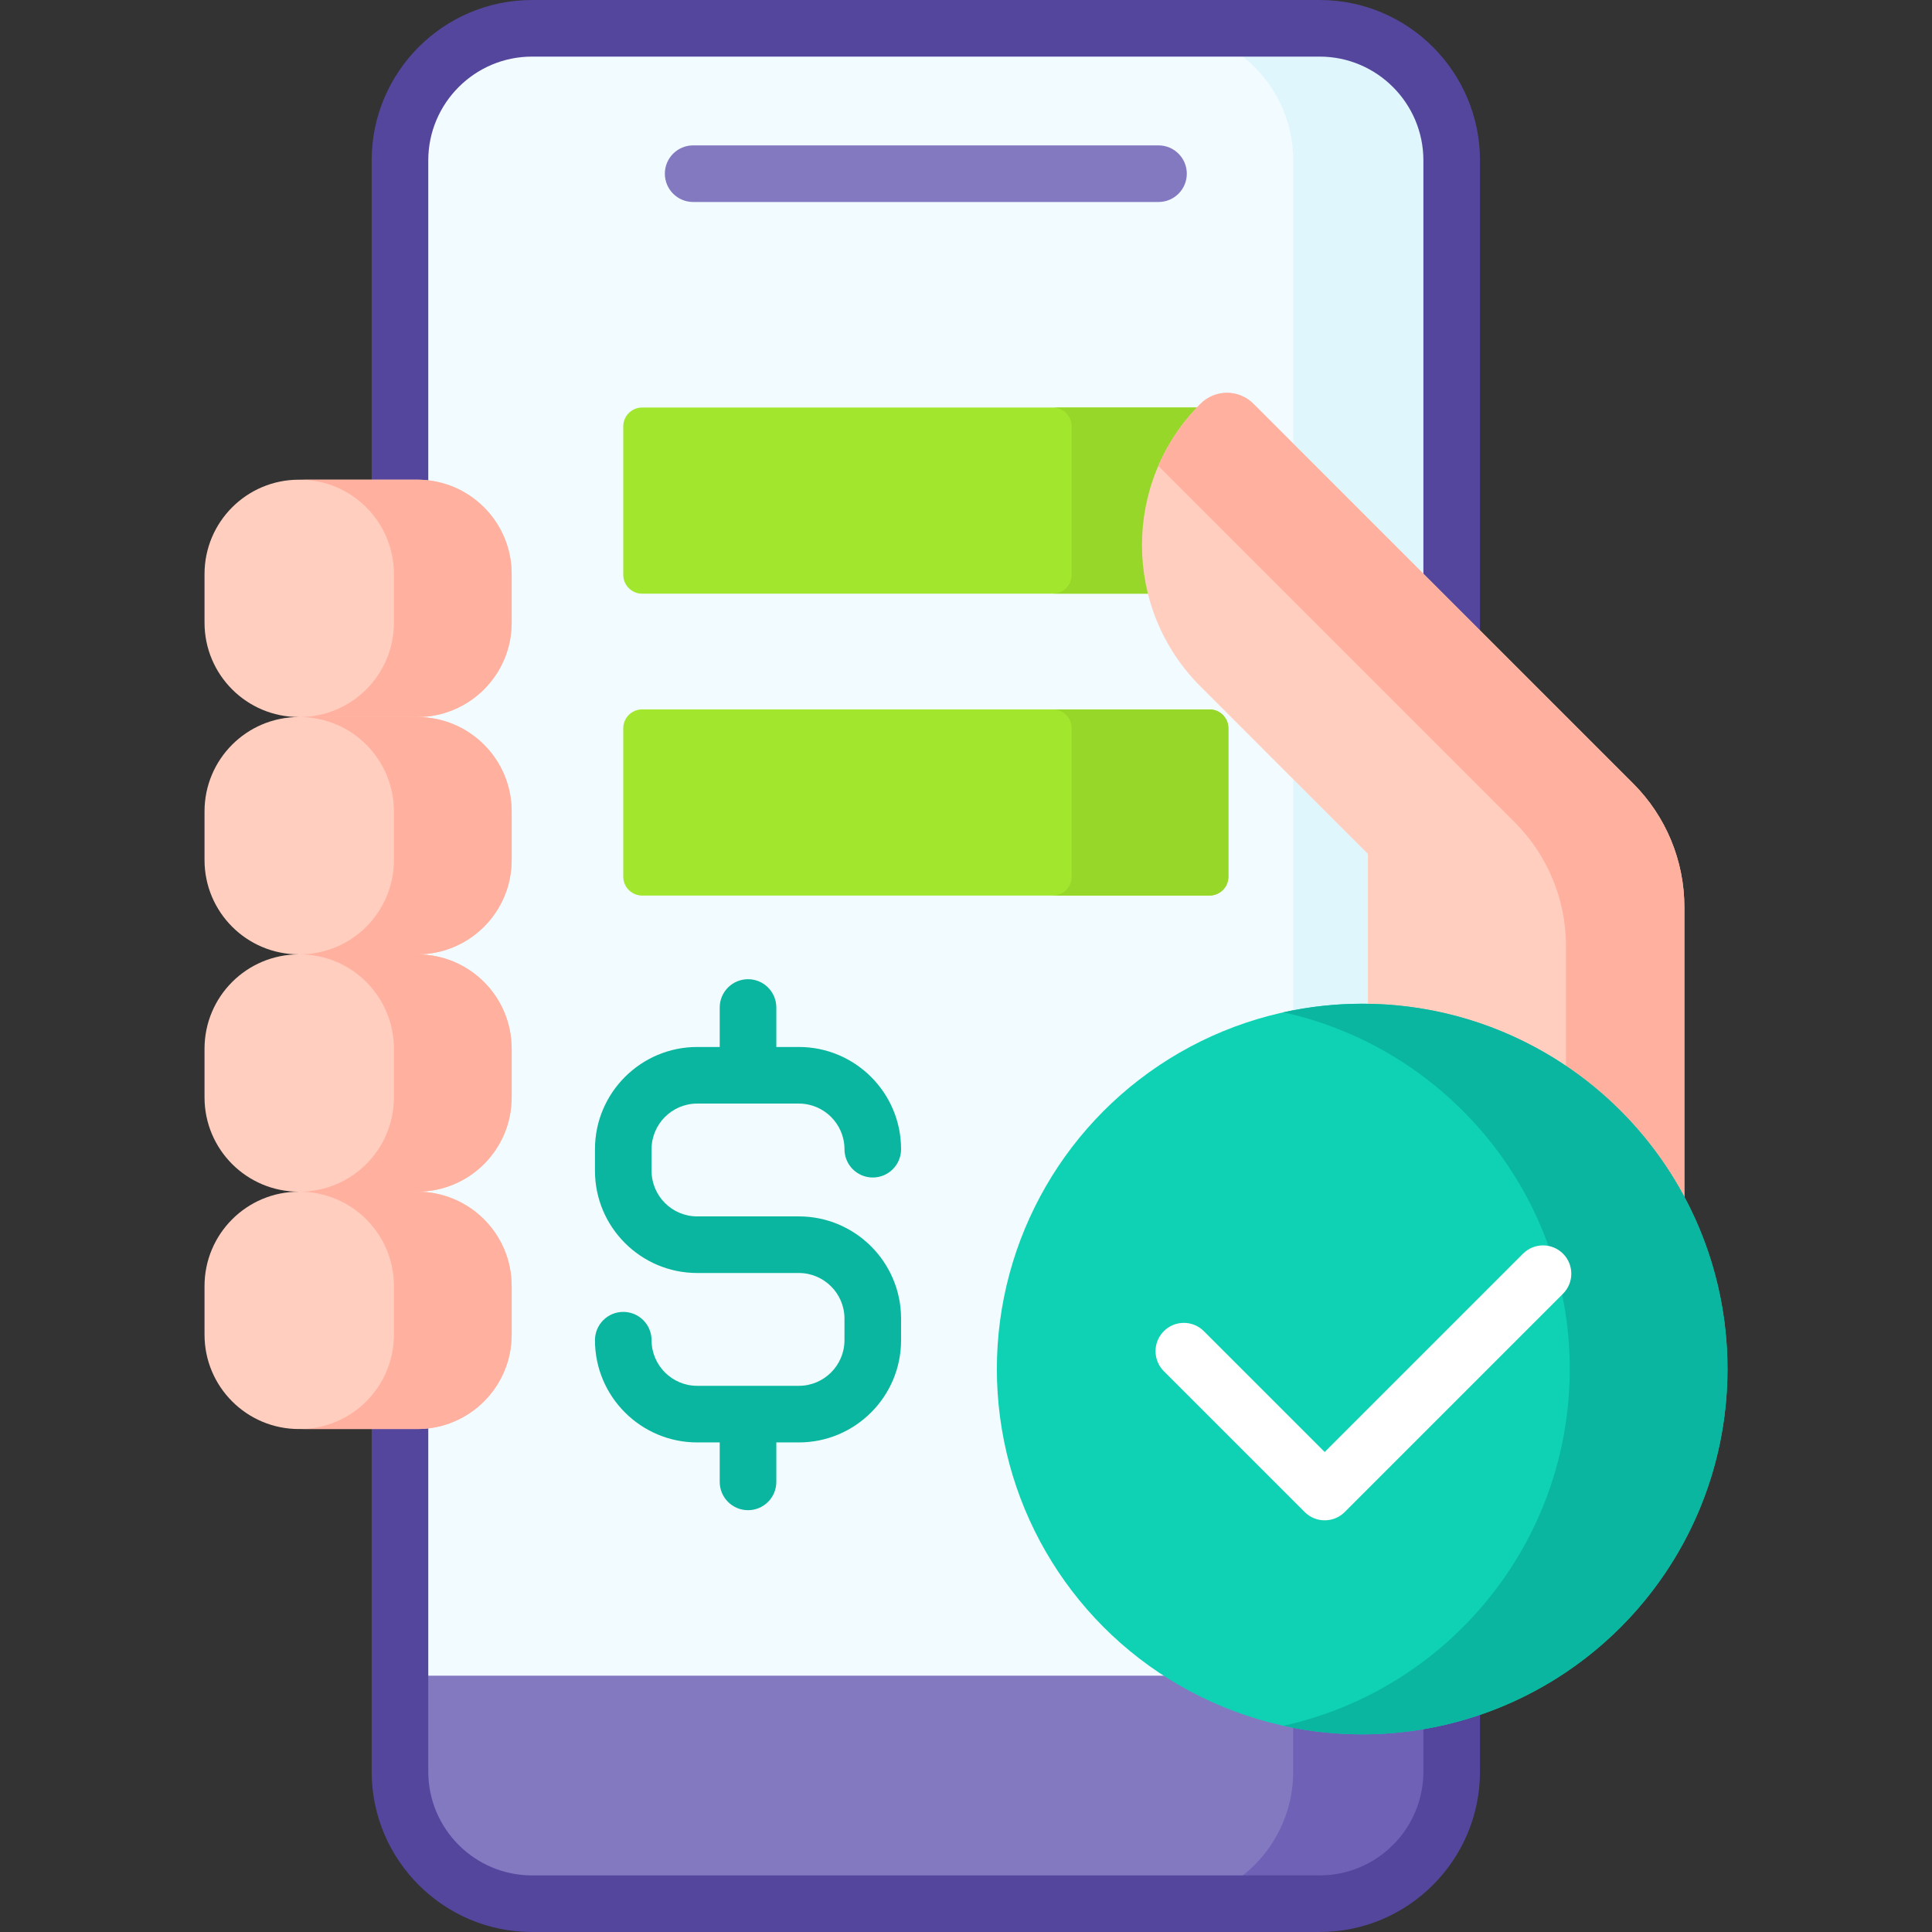 <svg id="Capa_1" enable-background="new 0 0 512 512" height="512" viewBox="0 0 512 512" width="512" xmlns="http://www.w3.org/2000/svg"><rect x="0" y="0" width="512" height="512" fill="#333333" stroke="none"/><g><g><path d="m265.179 362.81c0-52.83 42.98-95.81 95.811-95.81.397 0 .793.007 1.189.014l1.335.022v-41.156l-44.655-44.655c-9.818-9.818-15.226-22.872-15.226-36.757s5.407-26.939 15.226-36.757c1.684-1.683 3.922-2.61 6.303-2.61s4.619.927 6.303 2.61l53.248 53.248v-118.459c0-19.33-15.67-35-35-35h-208.716c-19.33 0-35 15.67-35 35v85.625h4.599c13.233 0 24 10.767 24 24v12.896c0 13.233-10.767 24-24 24v2c13.233 0 24 10.767 24 24v12.896c0 13.233-10.767 24-24 24v2c13.233 0 24 10.767 24 24v12.896c0 13.233-10.767 24-24 24v2c13.233 0 24 10.767 24 24v12.896c0 13.233-10.767 24-24 24h-4.599v67.362h205.925c-27.974-16.749-46.743-47.352-46.743-82.261z" fill="#f2fbff"/><g><g><path d="m342.715 42.5v75.048l41.997 41.997v-117.045c0-19.33-15.67-35-35-35h-41.997c19.33 0 35 15.67 35 35z" fill="#dff6fd"/></g><g><path d="m362.513 267.019v-40.725l-19.799-19.799v62.26c5.918-1.148 12.026-1.756 18.275-1.756.599 0 1.194.017 1.791.028-.089 0-.177-.006-.267-.008z" fill="#dff6fd"/></g></g><path d="m360.989 458.62c-18.604 0-35.984-5.336-50.698-14.549h-204.294v25.429c0 19.33 15.67 35 35 35h208.715c19.33 0 35-15.67 35-35v-13.854c-7.589 1.94-15.537 2.974-23.723 2.974z" fill="#8379c1"/><path d="m360.989 458.62c-6.248 0-12.357-.608-18.275-1.756v12.636c0 19.33-15.67 35-35 35h41.997c19.33 0 35-15.67 35-35v-13.854c-7.588 1.94-15.536 2.974-23.722 2.974z" fill="#6e61b6"/><g fill="#54469c"><path d="m110.596 128.125c.983 0 1.949.066 2.901.182v-85.807c0-15.164 12.336-27.5 27.5-27.5h208.715c15.164 0 27.5 12.336 27.5 27.5v110.958l15 15v-125.958c0-23.435-19.065-42.5-42.5-42.5h-208.715c-23.435 0-42.5 19.065-42.5 42.5v85.625z"/><path d="m377.212 457.24v12.26c0 15.164-12.336 27.5-27.5 27.5h-208.715c-15.164 0-27.5-12.336-27.5-27.5v-91.973c-.952.115-1.919.182-2.901.182h-12.099v91.791c0 23.435 19.065 42.5 42.5 42.5h208.715c23.435 0 42.5-19.065 42.5-42.5v-16.108c-4.837 1.672-9.849 2.966-15 3.848z"/></g><path d="m135.595 165.021v-12.896c0-13.807-11.193-25-25-25h-31.394c-13.807 0-25 11.193-25 25v12.896c0 13.807 11.193 25 25 25-13.807 0-25 11.193-25 25v12.896c0 13.807 11.193 25 25 25-13.807 0-25 11.193-25 25v12.896c0 13.807 11.193 25 25 25-13.807 0-25 11.193-25 25v12.896c0 13.807 11.193 25 25 25h31.395c13.807 0 25-11.193 25-25v-12.896c0-13.807-11.193-25-25-25 13.807 0 25-11.193 25-25v-12.896c0-13.807-11.193-25-25-25 13.807 0 25-11.193 25-25v-12.896c0-13.807-11.193-25-25-25 13.806 0 24.999-11.193 24.999-25z" fill="#ffcebf"/><g><g><path d="m110.595 127.125h-31.2c13.807 0 25 11.193 25 25v12.896c0 13.807-11.193 25-25 25h31.201c13.807 0 25-11.193 25-25v-12.896c-.001-13.807-11.194-25-25.001-25z" fill="#ffb09e"/></g><g><path d="m110.595 190.021h-31.2c13.807 0 25 11.193 25 25v12.896c0 13.807-11.193 25-25 25h31.201c13.807 0 25-11.193 25-25v-12.896c-.001-13.807-11.194-25-25.001-25z" fill="#ffb09e"/></g><g><path d="m110.595 252.917h-31.2c13.807 0 25 11.193 25 25v12.896c0 13.807-11.193 25-25 25h31.201c13.807 0 25-11.193 25-25v-12.896c-.001-13.807-11.194-25-25.001-25z" fill="#ffb09e"/></g><g><path d="m110.595 315.813h-31.2c13.807 0 25 11.193 25 25v12.896c0 13.807-11.193 25-25 25h31.201c13.807 0 25-11.193 25-25v-12.896c-.001-13.807-11.194-25-25.001-25z" fill="#ffb09e"/></g></g><g><path d="m307.017 53.53h-123.325c-4.143 0-7.5-3.358-7.5-7.5s3.357-7.5 7.5-7.5h123.324c4.143 0 7.5 3.358 7.5 7.5s-3.357 7.5-7.499 7.5z" fill="#8379c1"/></g><path d="m303.633 144.468c0-13.751 5.31-26.682 14.95-36.468h-148.411c-2.761 0-5 2.239-5 5v39.33c0 2.761 2.239 5 5 5h135.059c-1.052-4.154-1.598-8.466-1.598-12.862z" fill="#a2e62e"/><path d="m279 157.33h26.231c-1.053-4.154-1.598-8.466-1.598-12.862 0-13.751 5.31-26.682 14.95-36.468h-39.583c2.761 0 5 2.239 5 5v39.33c0 2.761-2.239 5-5 5z" fill="#97d729"/><g><path d="m320.537 237.33h-150.365c-2.761 0-5-2.239-5-5v-39.33c0-2.761 2.239-5 5-5h150.365c2.761 0 5 2.239 5 5v39.33c0 2.761-2.239 5-5 5z" fill="#a2e62e"/></g><g><path d="m320.537 188h-41.537c2.761 0 5 2.239 5 5v39.33c0 2.761-2.239 5-5 5h41.537c2.761 0 5-2.239 5-5v-39.33c0-2.761-2.239-5-5-5z" fill="#97d729"/></g><g><path d="m362.513 226.294v40.725c36.56.574 68.214 21.721 83.861 52.355v-78.998c0-12.274-4.876-24.045-13.555-32.724l-100.648-100.649c-3.871-3.871-10.148-3.871-14.019 0-20.691 20.691-20.691 54.238 0 74.929z" fill="#ffcebf"/></g><g><path d="m415 250.668v33.05c13.208 9.048 24.047 21.311 31.374 35.656v-78.998c0-12.274-4.876-24.045-13.555-32.724l-100.648-100.649c-3.871-3.871-10.148-3.871-14.019 0-4.884 4.884-8.6 10.489-11.179 16.468l94.473 94.473c8.678 8.679 13.554 20.45 13.554 32.724z" fill="#ffb09e"/></g><g><g><circle cx="360.989" cy="362.81" fill="#0ed2b3" r="96.81"/></g><g><path d="m360.989 266c-7.177 0-14.168.788-20.9 2.269 43.42 9.556 75.911 48.251 75.911 94.541s-32.491 84.985-75.911 94.541c6.731 1.481 13.723 2.269 20.9 2.269 53.467 0 96.81-43.343 96.81-96.81s-43.343-96.81-96.81-96.81z" fill="#0ab69f"/></g><g><path d="m351.057 402.902c-1.919 0-3.839-.732-5.304-2.197l-37.328-37.328c-2.929-2.929-2.929-7.678 0-10.606 2.93-2.929 7.678-2.929 10.607 0l32.024 32.025 52.555-52.555c2.93-2.929 7.678-2.929 10.607 0s2.929 7.678 0 10.606l-57.858 57.858c-1.464 1.464-3.384 2.197-5.303 2.197z" fill="#fff"/></g></g><path d="m211.703 322.358h-26.938c-6.668 0-12.093-5.424-12.093-12.092v-5.715c0-6.667 5.425-12.092 12.093-12.092h26.938c6.667 0 12.092 5.424 12.092 12.092 0 4.142 3.357 7.5 7.5 7.5s7.5-3.358 7.5-7.5c0-14.938-12.153-27.092-27.092-27.092h-5.97v-10.459c0-4.142-3.357-7.5-7.5-7.5s-7.5 3.358-7.5 7.5v10.459h-5.969c-14.939 0-27.093 12.153-27.093 27.092v5.715c0 14.938 12.153 27.092 27.093 27.092h26.938c6.667 0 12.092 5.424 12.092 12.092v5.714c0 6.667-5.425 12.092-12.092 12.092h-26.938c-6.668 0-12.093-5.425-12.093-12.092 0-4.142-3.357-7.5-7.5-7.5s-7.5 3.358-7.5 7.5c0 14.939 12.153 27.092 27.093 27.092h5.969v10.459c0 4.142 3.357 7.5 7.5 7.5s7.5-3.358 7.5-7.5v-10.459h5.97c14.938 0 27.092-12.153 27.092-27.092v-5.714c0-14.939-12.153-27.092-27.092-27.092z" fill="#0ab69f"/></g></g></svg>